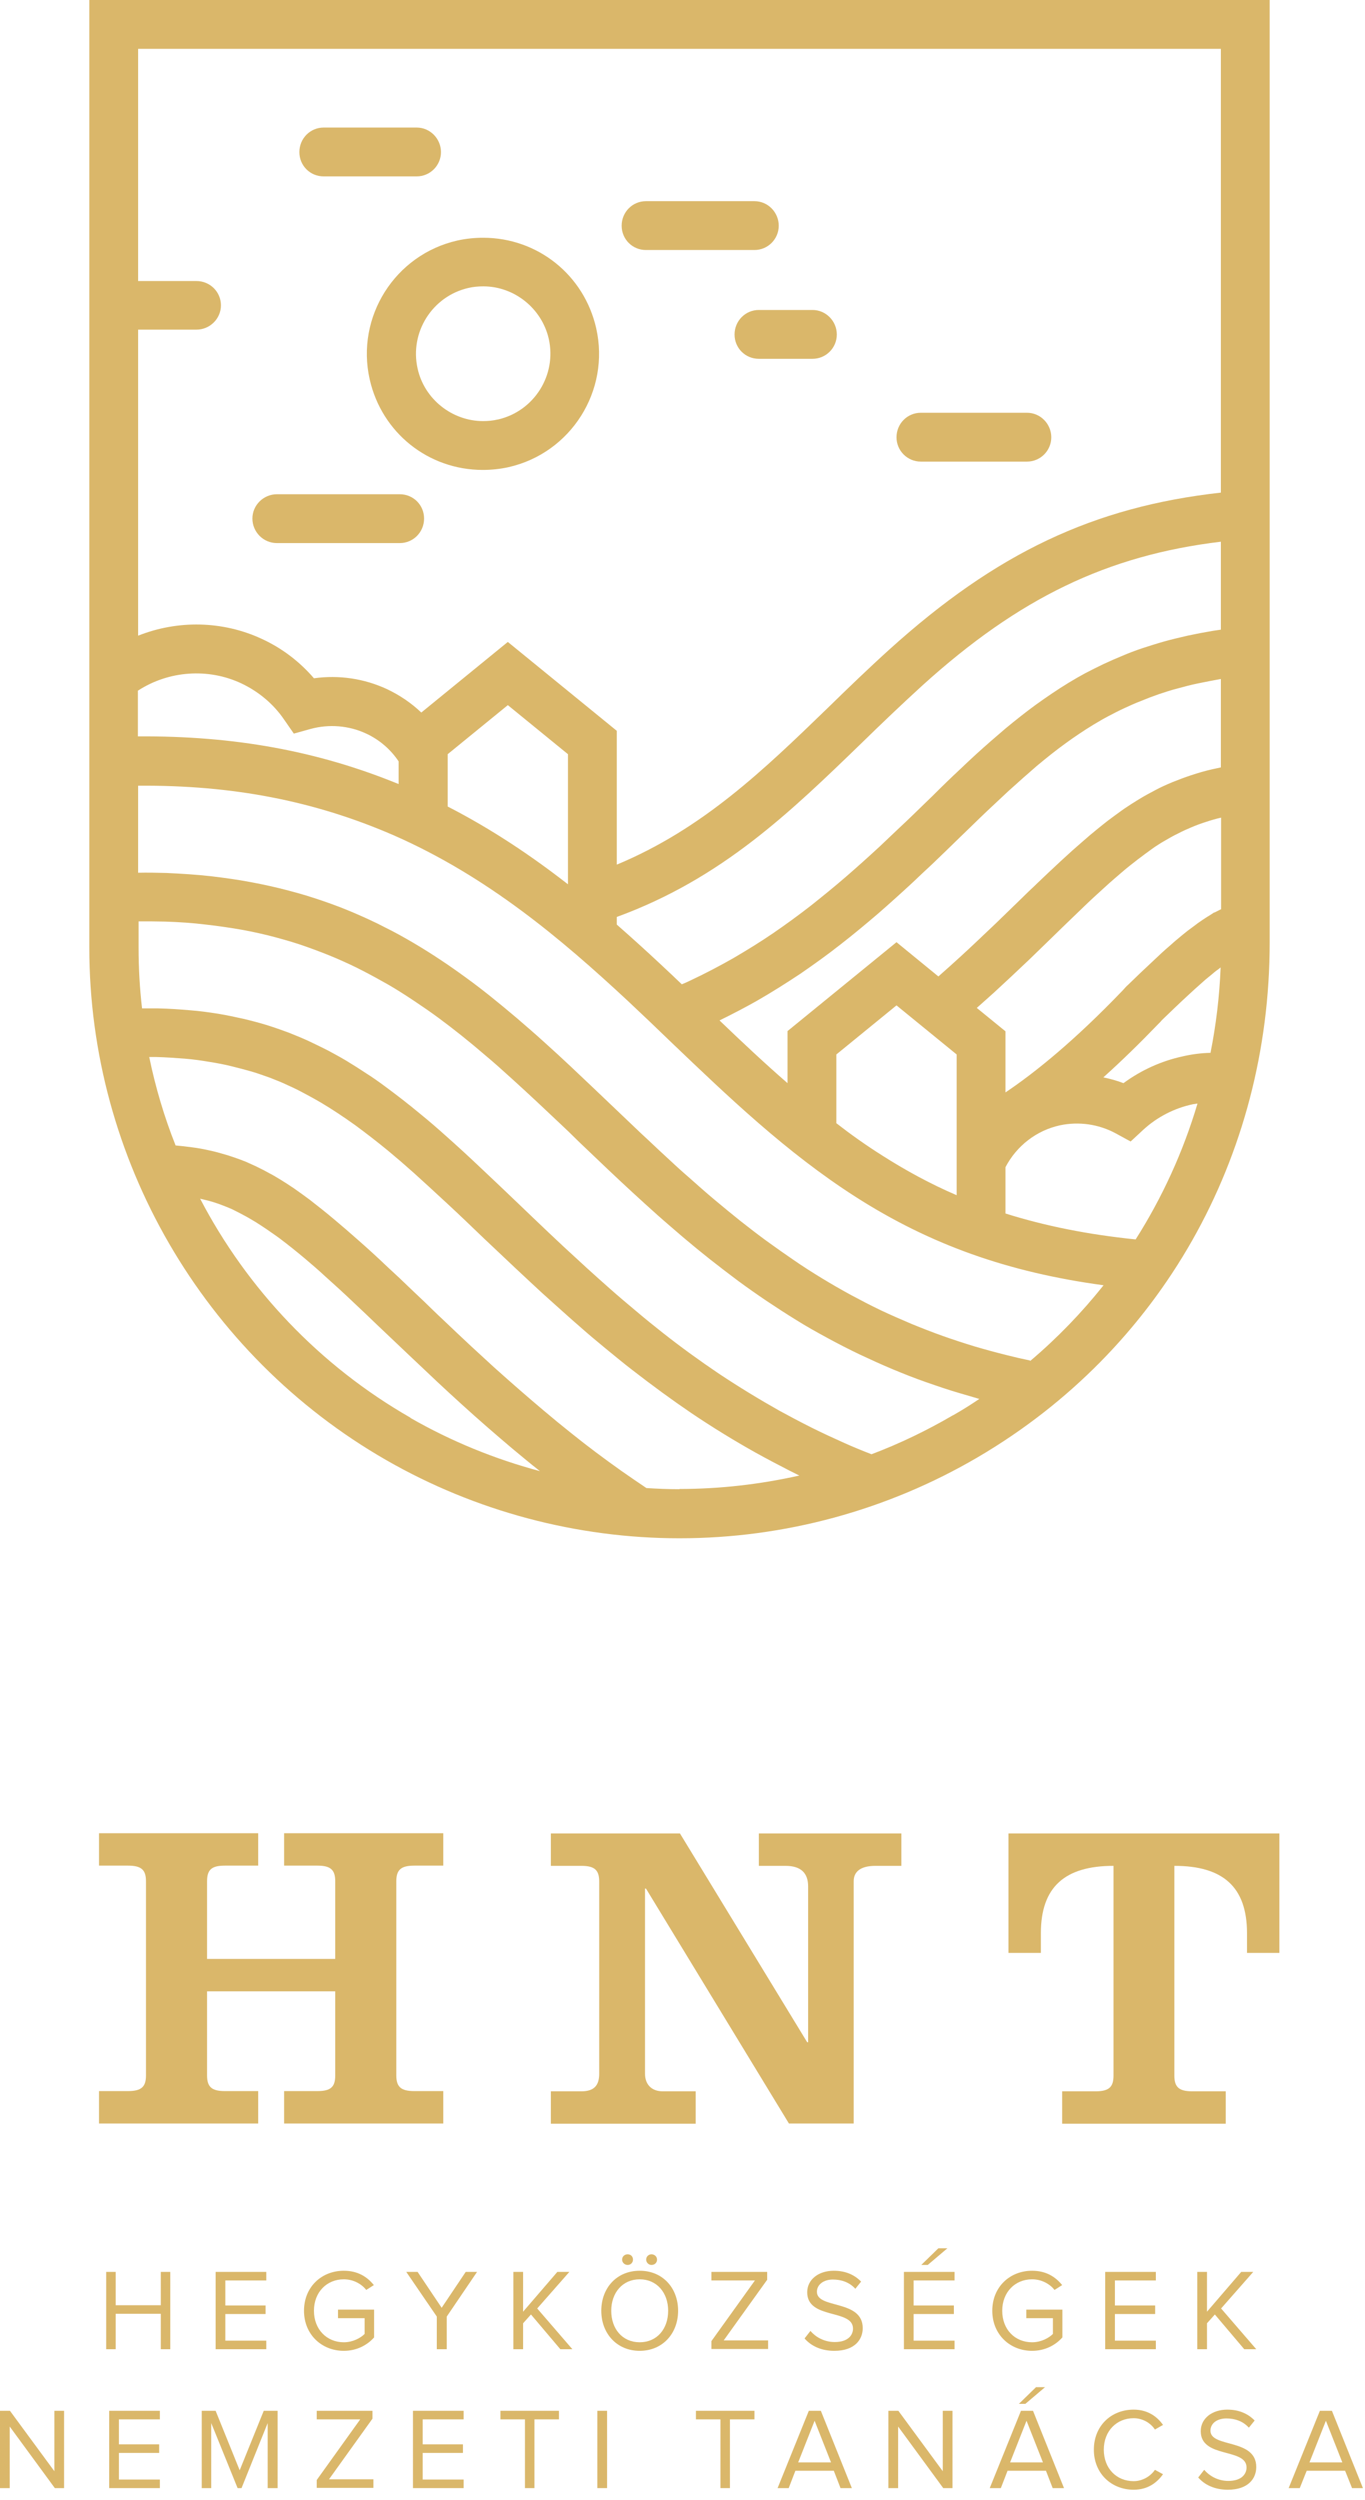 <svg width="59" height="108" viewBox="0 0 59 108" fill="none" xmlns="http://www.w3.org/2000/svg">
<path d="M6.95 101.48V99.95H5V101.48H4.59V98.14H5V99.58H6.95V98.14H7.36V101.48H6.95Z" fill="#DAB76A"/>
<path d="M9.32 101.48V98.14H11.51V98.51H9.74V99.59H11.48V99.96H9.74V101.11H11.51V101.48H9.32Z" fill="#DAB76A"/>
<path d="M13.14 99.82C13.14 98.78 13.91 98.09 14.86 98.09C15.46 98.09 15.87 98.35 16.16 98.71L15.83 98.92C15.62 98.65 15.26 98.46 14.86 98.46C14.13 98.46 13.57 99.01 13.57 99.82C13.57 100.63 14.13 101.18 14.86 101.18C15.26 101.18 15.59 100.99 15.76 100.82V100.14H14.61V99.77H16.17V100.97C15.86 101.32 15.4 101.55 14.86 101.55C13.91 101.55 13.14 100.85 13.14 99.82Z" fill="#DAB76A"/>
<path d="M18.88 101.48V100.07L17.56 98.14H18.05L19.09 99.69L20.13 98.14H20.62L19.31 100.07V101.48H18.88Z" fill="#DAB76A"/>
<path d="M24.22 101.48L22.95 99.98L22.61 100.36V101.48H22.19V98.14H22.61V99.86L24.09 98.14H24.61L23.22 99.72L24.74 101.48H24.22Z" fill="#DAB76A"/>
<path d="M25.99 99.82C25.99 98.83 26.66 98.09 27.65 98.09C28.64 98.09 29.31 98.83 29.31 99.82C29.31 100.81 28.63 101.55 27.65 101.55C26.67 101.55 25.99 100.81 25.99 99.82ZM28.88 99.82C28.88 99.04 28.39 98.46 27.65 98.46C26.91 98.46 26.42 99.04 26.42 99.82C26.42 100.6 26.9 101.18 27.65 101.18C28.4 101.18 28.88 100.6 28.88 99.82ZM27.13 97.84C27 97.84 26.89 97.74 26.89 97.61C26.89 97.48 26.99 97.38 27.13 97.38C27.27 97.38 27.36 97.48 27.36 97.61C27.36 97.74 27.26 97.84 27.13 97.84ZM28.16 97.84C28.04 97.84 27.93 97.74 27.93 97.61C27.93 97.48 28.03 97.38 28.16 97.38C28.29 97.38 28.4 97.48 28.4 97.61C28.4 97.74 28.3 97.84 28.16 97.84Z" fill="#DAB76A"/>
<path d="M30.75 101.48V101.13L32.63 98.51H30.75V98.14H33.16V98.48L31.28 101.1H33.2V101.47H30.75V101.48Z" fill="#DAB76A"/>
<path d="M34.78 101.01L35.03 100.69C35.24 100.94 35.61 101.17 36.08 101.17C36.68 101.17 36.87 100.85 36.87 100.59C36.87 99.73 34.89 100.21 34.89 99.02C34.89 98.47 35.38 98.09 36.04 98.09C36.55 98.09 36.94 98.27 37.22 98.56L36.97 98.87C36.72 98.59 36.37 98.47 36 98.47C35.61 98.47 35.31 98.68 35.31 99C35.31 99.75 37.29 99.32 37.29 100.57C37.29 101.05 36.96 101.55 36.06 101.55C35.48 101.55 35.05 101.33 34.78 101.02V101.01Z" fill="#DAB76A"/>
<path d="M39.07 101.48V98.14H41.26V98.51H39.49V99.59H41.23V99.96H39.49V101.11H41.26V101.48H39.07ZM40.11 97.84H39.82L40.56 97.12H40.95L40.1 97.84H40.11Z" fill="#DAB76A"/>
<path d="M42.89 99.82C42.89 98.78 43.66 98.09 44.61 98.09C45.21 98.09 45.62 98.35 45.91 98.71L45.58 98.92C45.37 98.65 45.01 98.46 44.61 98.46C43.88 98.46 43.32 99.01 43.32 99.82C43.32 100.63 43.87 101.18 44.61 101.18C45.01 101.18 45.34 100.99 45.51 100.82V100.14H44.36V99.77H45.92V100.97C45.61 101.32 45.15 101.55 44.61 101.55C43.66 101.55 42.89 100.85 42.89 99.82Z" fill="#DAB76A"/>
<path d="M47.77 101.48V98.14H49.96V98.51H48.19V99.59H49.93V99.96H48.19V101.11H49.96V101.48H47.77Z" fill="#DAB76A"/>
<path d="M53.78 101.48L52.51 99.98L52.17 100.36V101.48H51.75V98.14H52.17V99.86L53.65 98.14H54.17L52.78 99.72L54.3 101.48H53.78Z" fill="#DAB76A"/>
<path d="M2.37 107.48L0.42 104.82V107.48H0V104.14H0.43L2.35 106.75V104.14H2.77V107.48H2.37Z" fill="#DAB76A"/>
<path d="M4.72 107.48V104.14H6.91V104.51H5.14V105.59H6.88V105.96H5.14V107.11H6.91V107.48H4.72Z" fill="#DAB76A"/>
<path d="M11.57 107.48V104.67L10.44 107.48H10.27L9.13 104.67V107.48H8.72V104.14H9.32L10.36 106.71L11.4 104.14H12V107.48H11.57Z" fill="#DAB76A"/>
<path d="M13.69 107.48V107.13L15.57 104.51H13.69V104.14H16.1V104.48L14.22 107.1H16.14V107.47H13.69V107.48Z" fill="#DAB76A"/>
<path d="M17.85 107.48V104.14H20.04V104.51H18.27V105.59H20.01V105.96H18.27V107.11H20.04V107.48H17.85Z" fill="#DAB76A"/>
<path d="M22.69 107.48V104.51H21.63V104.14H24.16V104.51H23.1V107.48H22.68H22.69Z" fill="#DAB76A"/>
<path d="M25.82 107.48V104.14H26.24V107.48H25.82Z" fill="#DAB76A"/>
<path d="M31.14 107.48V104.51H30.08V104.14H32.61V104.51H31.55V107.48H31.13H31.14Z" fill="#DAB76A"/>
<path d="M36.33 107.48L36.04 106.73H34.38L34.09 107.48H33.61L34.96 104.14H35.48L36.82 107.48H36.33ZM35.21 104.57L34.5 106.37H35.92L35.21 104.57Z" fill="#DAB76A"/>
<path d="M40.77 107.48L38.82 104.82V107.48H38.4V104.14H38.83L40.75 106.75V104.14H41.17V107.48H40.77Z" fill="#DAB76A"/>
<path d="M45.5 107.48L45.21 106.73H43.55L43.26 107.48H42.78L44.13 104.14H44.65L45.99 107.48H45.5ZM44.37 104.57L43.66 106.37H45.08L44.37 104.57ZM44.33 103.84H44.04L44.78 103.12H45.17L44.32 103.84H44.33Z" fill="#DAB76A"/>
<path d="M47.28 105.82C47.28 104.79 48.03 104.09 49 104.09C49.59 104.09 50 104.37 50.27 104.75L49.92 104.95C49.73 104.66 49.38 104.46 49 104.46C48.27 104.46 47.71 105.01 47.71 105.82C47.71 106.63 48.26 107.18 49 107.18C49.38 107.18 49.73 106.97 49.92 106.69L50.27 106.88C49.99 107.27 49.59 107.55 49 107.55C48.04 107.55 47.28 106.85 47.28 105.82Z" fill="#DAB76A"/>
<path d="M51.8 107.01L52.05 106.69C52.26 106.94 52.63 107.17 53.09 107.17C53.69 107.17 53.88 106.85 53.88 106.59C53.88 105.73 51.9 106.21 51.9 105.02C51.9 104.47 52.39 104.09 53.05 104.09C53.56 104.09 53.95 104.27 54.23 104.56L53.98 104.87C53.73 104.59 53.38 104.47 53.01 104.47C52.61 104.47 52.32 104.68 52.32 105C52.32 105.75 54.3 105.32 54.3 106.57C54.3 107.05 53.97 107.55 53.07 107.55C52.49 107.55 52.06 107.33 51.79 107.02L51.8 107.01Z" fill="#DAB76A"/>
<path d="M58.44 107.48L58.14 106.73H56.48L56.18 107.48H55.7L57.05 104.14H57.57L58.91 107.48H58.44ZM57.31 104.57L56.6 106.37H58.02L57.31 104.57Z" fill="#DAB76A"/>
<path d="M4.28 91.73V90.33H5.53C6.12 90.33 6.31 90.14 6.31 89.65V81.27C6.31 80.78 6.12 80.59 5.53 80.59H4.28V79.19H11.16V80.59H9.72C9.13 80.59 8.95 80.78 8.95 81.27V84.62H14.49V81.27C14.49 80.78 14.3 80.59 13.72 80.59H12.28V79.19H19.16V80.59H17.91C17.32 80.59 17.13 80.78 17.13 81.27V89.65C17.13 90.14 17.32 90.33 17.91 90.33H19.16V91.73H12.28V90.33H13.72C14.31 90.33 14.49 90.14 14.49 89.65V86.02H8.95V89.65C8.95 90.14 9.14 90.33 9.72 90.33H11.16V91.73H4.28Z" fill="#DAB76A"/>
<path d="M27.92 81.58H27.88V89.58C27.88 90.04 28.16 90.34 28.65 90.34H30.07V91.74H23.81V90.34H25.13C25.72 90.34 25.9 90.04 25.9 89.58V81.28C25.9 80.79 25.71 80.6 25.13 80.6H23.81V79.2H29.39L34.89 88.22H34.93V81.49C34.93 80.92 34.63 80.6 33.95 80.6H32.8V79.2H38.96V80.6H37.84C37.16 80.6 36.9 80.88 36.9 81.26V91.73H34.1L27.92 81.58Z" fill="#DAB76A"/>
<path d="M55.3 79.2V84.36H53.9V83.51C53.9 81.51 52.86 80.6 50.76 80.6V89.66C50.76 90.15 50.95 90.34 51.54 90.34H52.98V91.74H45.91V90.34H47.35C47.94 90.34 48.13 90.15 48.13 89.66V80.6C46.03 80.6 44.99 81.51 44.99 83.51V84.36H43.59V79.2H55.31H55.3Z" fill="#DAB76A"/>
<path d="M17.28 21.35H11.97C11.39 21.35 10.91 21.82 10.91 22.4C10.91 22.98 11.38 23.46 11.97 23.46H17.28C17.86 23.46 18.33 22.99 18.33 22.4C18.33 21.81 17.86 21.35 17.28 21.35Z" fill="#DAB76A"/>
<path d="M3.86 0V40.93C3.86 50.05 8.78 58.53 16.69 63.07C20.54 65.28 24.93 66.45 29.37 66.45C33.9 66.45 38.35 65.24 42.26 62.95C50.16 58.32 54.88 50.01 54.88 40.71V0H3.86ZM5.97 29.83C7.3 28.97 9 28.85 10.43 29.52C11.17 29.87 11.81 30.4 12.27 31.07L12.7 31.69L13.42 31.49C14.22 31.27 15.08 31.34 15.83 31.69C16.41 31.96 16.89 32.38 17.23 32.89V33.87C13.74 32.44 10.12 31.78 5.96 31.81V29.83H5.97ZM17.74 61.24C13.81 58.99 10.68 55.67 8.65 51.78C8.77 51.81 8.9 51.84 9.02 51.87C9.16 51.91 9.3 51.95 9.44 52C9.57 52.05 9.71 52.1 9.83 52.15C9.96 52.2 10.09 52.26 10.22 52.33C10.36 52.4 10.49 52.47 10.62 52.54C10.77 52.62 10.91 52.71 11.05 52.79C11.21 52.89 11.36 52.99 11.51 53.09C11.71 53.23 11.92 53.37 12.12 53.52C12.45 53.77 12.79 54.04 13.16 54.35C13.44 54.59 13.74 54.84 14.05 55.13C14.43 55.47 14.84 55.84 15.29 56.27C15.63 56.59 15.97 56.91 16.3 57.23L16.88 57.78C17.14 58.03 17.4 58.27 17.66 58.52C18.08 58.92 18.5 59.31 18.92 59.71C19.25 60.02 19.59 60.33 19.93 60.64C20.71 61.35 21.44 61.98 22.15 62.58C22.55 62.91 22.94 63.24 23.34 63.55C21.39 63.03 19.5 62.26 17.74 61.25V61.24ZM29.37 64.33C28.89 64.33 28.41 64.31 27.94 64.28C27.58 64.04 27.22 63.79 26.86 63.54C26.14 63.03 25.4 62.48 24.68 61.9C24.29 61.59 23.9 61.27 23.51 60.94C22.82 60.36 22.12 59.75 21.35 59.06C21.02 58.76 20.69 58.45 20.36 58.15C19.94 57.76 19.53 57.37 19.12 56.98C18.86 56.74 18.61 56.49 18.35 56.24L17.77 55.69C17.43 55.36 17.09 55.04 16.74 54.72C16.28 54.28 15.86 53.9 15.46 53.55C15.12 53.25 14.81 52.98 14.51 52.73C14.11 52.39 13.74 52.1 13.38 51.82C13.15 51.65 12.93 51.49 12.7 51.33C12.52 51.21 12.34 51.09 12.16 50.98C11.99 50.88 11.82 50.77 11.64 50.68C11.48 50.59 11.31 50.5 11.14 50.42C10.98 50.34 10.81 50.27 10.64 50.19C10.47 50.12 10.3 50.06 10.13 50C9.96 49.94 9.77 49.88 9.58 49.83C9.38 49.77 9.18 49.72 8.98 49.68C8.76 49.63 8.53 49.59 8.29 49.56C8.06 49.53 7.83 49.5 7.59 49.48C7.1 48.25 6.72 46.97 6.45 45.66C6.55 45.66 6.65 45.66 6.75 45.66C7.16 45.67 7.57 45.7 7.97 45.73C8.34 45.76 8.7 45.81 9.05 45.87C9.37 45.92 9.69 45.98 10.01 46.06C10.3 46.13 10.6 46.21 10.88 46.29C11.16 46.37 11.42 46.47 11.68 46.56C11.94 46.66 12.19 46.76 12.44 46.88C12.69 46.99 12.93 47.11 13.17 47.24C13.4 47.36 13.65 47.5 13.89 47.64C14.14 47.79 14.38 47.94 14.62 48.1C14.86 48.26 15.11 48.43 15.36 48.61C15.82 48.95 16.29 49.31 16.8 49.73C17.15 50.02 17.51 50.33 17.89 50.67C18.31 51.05 18.77 51.47 19.33 51.99C19.86 52.48 20.38 52.98 20.9 53.48L21.61 54.15C22.04 54.56 22.48 54.97 22.92 55.38C23.26 55.7 23.6 56.01 23.95 56.32C24.31 56.64 24.66 56.96 25.02 57.27C25.38 57.59 25.76 57.91 26.15 58.23C26.57 58.57 26.95 58.89 27.33 59.18C28.18 59.84 29.04 60.47 29.88 61.04C30.8 61.66 31.73 62.23 32.66 62.75C33.13 63.01 33.62 63.27 34.13 63.53C34.27 63.6 34.41 63.67 34.55 63.74C32.85 64.12 31.12 64.32 29.37 64.32V64.33ZM41.2 61.13C40.07 61.79 38.89 62.36 37.67 62.82C37.28 62.67 36.89 62.51 36.51 62.34C36.02 62.12 35.54 61.9 35.08 61.67C34.6 61.43 34.13 61.18 33.69 60.94C32.82 60.45 31.93 59.91 31.06 59.33C30.26 58.79 29.44 58.2 28.63 57.56C28.26 57.27 27.89 56.97 27.5 56.64C27.13 56.33 26.76 56.02 26.41 55.71C26.06 55.4 25.71 55.09 25.37 54.78C25.03 54.47 24.7 54.16 24.37 53.86C23.94 53.46 23.51 53.05 23.08 52.64L22.38 51.97C21.86 51.47 21.33 50.97 20.8 50.47C20.23 49.93 19.76 49.5 19.32 49.11C18.92 48.75 18.55 48.43 18.18 48.13C17.64 47.68 17.13 47.29 16.63 46.92C16.36 46.72 16.09 46.53 15.82 46.36C15.55 46.18 15.28 46.01 15 45.84C14.72 45.67 14.44 45.52 14.18 45.38C13.9 45.24 13.62 45.1 13.34 44.97C13.06 44.84 12.76 44.72 12.46 44.6C12.16 44.49 11.85 44.38 11.53 44.28C11.2 44.18 10.86 44.09 10.52 44.01C10.16 43.93 9.79 43.85 9.42 43.79C9.03 43.73 8.62 43.67 8.2 43.64C7.75 43.6 7.3 43.57 6.84 43.56C6.61 43.56 6.38 43.56 6.14 43.56C6.04 42.7 5.99 41.82 5.99 40.94V39.8C6.38 39.8 6.76 39.8 7.14 39.81C7.74 39.83 8.34 39.87 8.9 39.94C9.44 40 9.98 40.08 10.49 40.17C10.98 40.26 11.47 40.37 11.95 40.5C12.39 40.62 12.84 40.75 13.28 40.91C13.7 41.06 14.12 41.22 14.52 41.39C14.91 41.56 15.31 41.74 15.69 41.94C16.06 42.13 16.44 42.34 16.81 42.55C17.17 42.76 17.53 42.99 17.89 43.23C18.25 43.47 18.6 43.71 18.94 43.96C19.59 44.44 20.26 44.97 20.98 45.59C21.34 45.89 21.72 46.23 22.16 46.63C22.9 47.3 23.62 47.98 24.17 48.5C24.45 48.76 24.73 49.03 25 49.3C25.42 49.7 25.85 50.11 26.27 50.51C26.62 50.84 26.97 51.17 27.33 51.5C27.69 51.83 28.05 52.16 28.41 52.48C28.78 52.81 29.16 53.13 29.53 53.45C29.92 53.78 30.31 54.1 30.69 54.4C31.1 54.72 31.5 55.03 31.89 55.32C32.31 55.63 32.74 55.93 33.14 56.2C33.56 56.48 33.99 56.76 34.43 57.03C34.86 57.3 35.31 57.55 35.77 57.8C36.23 58.05 36.7 58.29 37.16 58.51C37.63 58.73 38.11 58.95 38.59 59.15C39.07 59.35 39.55 59.54 40.04 59.71C40.53 59.88 41.02 60.05 41.51 60.19C41.78 60.27 42.05 60.35 42.33 60.43C41.96 60.68 41.58 60.92 41.19 61.14L41.2 61.13ZM44.52 58.77C44.18 58.7 43.84 58.62 43.52 58.54C43.04 58.42 42.56 58.29 42.12 58.16C41.66 58.02 41.2 57.87 40.75 57.71C40.3 57.55 39.84 57.37 39.4 57.19C38.96 57 38.51 56.81 38.07 56.6C37.65 56.4 37.21 56.17 36.78 55.94C36.36 55.71 35.94 55.47 35.53 55.22C35.12 54.97 34.71 54.71 34.32 54.44C33.94 54.18 33.54 53.9 33.14 53.61C32.77 53.34 32.38 53.04 32 52.74C31.64 52.45 31.27 52.15 30.89 51.83C30.53 51.53 30.17 51.21 29.81 50.89C29.45 50.58 29.1 50.26 28.76 49.94C28.41 49.62 28.07 49.29 27.72 48.97C27.3 48.57 26.88 48.17 26.46 47.77C26.18 47.5 25.9 47.24 25.62 46.97C25.06 46.44 24.33 45.74 23.57 45.06C23.12 44.65 22.71 44.3 22.34 43.98C21.57 43.33 20.87 42.76 20.18 42.26C19.81 41.99 19.43 41.72 19.05 41.47C18.66 41.21 18.26 40.96 17.87 40.73C17.46 40.49 17.05 40.26 16.64 40.06C16.22 39.84 15.78 39.64 15.34 39.45C14.9 39.26 14.43 39.08 13.96 38.92C13.47 38.75 12.97 38.6 12.47 38.47C11.94 38.33 11.4 38.21 10.86 38.11C10.29 38 9.7 37.92 9.11 37.85C8.49 37.78 7.85 37.74 7.19 37.71C6.79 37.7 6.38 37.69 5.97 37.7V33.94C10.07 33.91 13.6 34.6 17.01 36.08C21.07 37.86 24.27 40.57 27.13 43.23C27.76 43.82 28.4 44.43 29.02 45.03C31.46 47.36 33.98 49.78 36.98 51.7C40.2 53.76 43.56 54.96 47.7 55.52C46.76 56.7 45.7 57.8 44.53 58.79L44.52 58.77ZM19.35 34.84V32.58L21.95 30.46L24.55 32.58V38.2C22.97 36.97 21.26 35.82 19.35 34.84ZM36.15 48.53V45.55L38.75 43.43L41.35 45.55V51.63C40.23 51.15 39.16 50.57 38.11 49.9C37.43 49.47 36.78 49.01 36.15 48.52V48.53ZM49.09 53.54C47.03 53.33 45.18 52.96 43.46 52.42V50.42C43.94 49.5 44.8 48.83 45.82 48.61C46.63 48.44 47.48 48.56 48.21 48.95L48.87 49.31L49.42 48.8C50.02 48.25 50.76 47.87 51.56 47.7C51.63 47.69 51.69 47.68 51.76 47.67C51.14 49.76 50.23 51.74 49.08 53.55L49.09 53.54ZM52.31 45.48C51.92 45.49 51.52 45.54 51.13 45.63C50.2 45.83 49.32 46.23 48.56 46.79C48.28 46.68 47.98 46.6 47.69 46.54C48.46 45.85 49.25 45.08 50.06 44.24C50.14 44.16 50.19 44.11 50.21 44.08C50.39 43.9 50.58 43.73 50.76 43.55C50.97 43.35 51.18 43.15 51.4 42.95C51.57 42.79 51.74 42.64 51.92 42.48C52.05 42.36 52.18 42.25 52.32 42.14C52.43 42.05 52.54 41.95 52.66 41.87C52.69 41.84 52.73 41.82 52.76 41.79C52.71 43.05 52.56 44.29 52.32 45.49L52.31 45.48ZM52.77 39.28C52.77 39.28 52.73 39.3 52.71 39.31C52.64 39.35 52.56 39.38 52.49 39.42H52.47C52.39 39.48 52.31 39.52 52.24 39.57C52.15 39.62 52.07 39.68 51.99 39.73C51.89 39.8 51.78 39.87 51.68 39.95C51.56 40.04 51.45 40.12 51.33 40.21C51.2 40.31 51.07 40.42 50.95 40.52C50.8 40.64 50.66 40.77 50.51 40.9C50.32 41.06 50.14 41.23 49.96 41.4C49.74 41.61 49.51 41.82 49.3 42.02C49.11 42.2 48.93 42.38 48.74 42.56C48.7 42.59 48.63 42.67 48.53 42.78C46.44 44.96 44.74 46.33 43.46 47.19V44.55L42.22 43.54C42.46 43.33 42.7 43.11 42.96 42.88C43.43 42.45 43.94 41.97 44.51 41.43C44.85 41.1 45.19 40.77 45.53 40.44L45.93 40.05C46.2 39.79 46.47 39.53 46.74 39.27C47.12 38.9 47.45 38.6 47.76 38.32C48.02 38.08 48.26 37.88 48.49 37.68C48.71 37.49 48.94 37.31 49.16 37.14C49.38 36.97 49.59 36.82 49.78 36.68C49.96 36.55 50.15 36.43 50.34 36.32C50.53 36.21 50.72 36.1 50.91 36.01C51.1 35.91 51.3 35.82 51.49 35.74C51.7 35.65 51.92 35.57 52.14 35.5C52.35 35.43 52.56 35.37 52.78 35.32V39.28H52.77ZM52.77 33.15C52.65 33.18 52.52 33.2 52.4 33.23C52.09 33.3 51.78 33.39 51.48 33.49C51.21 33.58 50.94 33.68 50.67 33.79C50.43 33.89 50.18 34 49.94 34.13C49.71 34.25 49.47 34.38 49.24 34.52C49.01 34.66 48.79 34.8 48.57 34.95C48.35 35.11 48.11 35.28 47.86 35.47C47.62 35.66 47.37 35.86 47.12 36.07C46.88 36.28 46.62 36.5 46.34 36.75C46.02 37.04 45.68 37.35 45.28 37.73C45 37.99 44.73 38.26 44.45 38.52L44.05 38.91C43.71 39.24 43.38 39.56 43.04 39.89C42.48 40.42 41.99 40.89 41.53 41.31C41.19 41.62 40.88 41.9 40.56 42.18L38.75 40.7L34.04 44.54V46.79C33.05 45.93 32.08 45.02 31.1 44.08C31.65 43.81 32.19 43.53 32.72 43.23C33.35 42.87 33.98 42.47 34.6 42.06C35.18 41.66 35.77 41.24 36.34 40.79C36.87 40.38 37.41 39.93 37.96 39.46C38.43 39.05 38.92 38.61 39.45 38.12C39.72 37.86 39.99 37.61 40.27 37.35C40.68 36.96 41.08 36.57 41.48 36.18L41.77 35.9C42.16 35.52 42.56 35.13 42.97 34.75C43.18 34.56 43.38 34.36 43.59 34.17C44.03 33.77 44.43 33.42 44.81 33.09C45.23 32.74 45.63 32.42 46.03 32.13C46.44 31.83 46.86 31.55 47.27 31.3C47.47 31.18 47.69 31.05 47.92 30.93C48.15 30.81 48.38 30.69 48.6 30.59C48.84 30.48 49.08 30.37 49.32 30.28C49.56 30.18 49.82 30.08 50.08 29.99C50.35 29.9 50.62 29.81 50.9 29.74C51.19 29.66 51.49 29.58 51.79 29.52C52.12 29.45 52.45 29.39 52.77 29.33V33.15ZM52.77 27.2C52.66 27.22 52.54 27.23 52.43 27.25C52.07 27.31 51.7 27.38 51.33 27.46C50.98 27.54 50.64 27.62 50.32 27.71C50 27.8 49.69 27.9 49.38 28C49.08 28.1 48.79 28.21 48.51 28.33C48.24 28.44 47.97 28.56 47.69 28.69C47.44 28.81 47.18 28.94 46.91 29.08C46.65 29.22 46.41 29.36 46.18 29.5C45.72 29.78 45.25 30.1 44.79 30.43C44.35 30.75 43.92 31.09 43.46 31.47C43.05 31.82 42.62 32.19 42.16 32.61C41.94 32.81 41.73 33.01 41.52 33.21C41.11 33.59 40.71 33.98 40.31 34.38L40.02 34.66C39.62 35.05 39.22 35.44 38.81 35.82C38.55 36.07 38.28 36.32 38.02 36.57C37.5 37.05 37.03 37.47 36.58 37.86C36.06 38.31 35.54 38.73 35.05 39.12C34.51 39.54 33.96 39.94 33.42 40.31C32.85 40.7 32.26 41.06 31.68 41.4C31.08 41.74 30.45 42.07 29.83 42.36C29.71 42.42 29.59 42.47 29.47 42.52C29.17 42.23 28.87 41.95 28.56 41.66C27.94 41.08 27.31 40.51 26.66 39.94V39.61C31.2 37.95 34.14 35.1 37.26 32.08C38.1 31.26 38.98 30.42 39.88 29.6C44.05 25.83 47.86 23.99 52.77 23.4V27.2ZM52.77 21.28C47.27 21.89 43.06 23.89 38.46 28.04C37.53 28.88 36.64 29.74 35.79 30.57C33.01 33.26 30.38 35.8 26.66 37.35V31.57L21.95 27.73L18.21 30.78C17.78 30.37 17.28 30.03 16.73 29.77C15.74 29.31 14.65 29.15 13.57 29.3C12.95 28.58 12.19 28 11.32 27.6C9.62 26.81 7.68 26.78 5.97 27.46V14.24H8.49C9.07 14.24 9.55 13.77 9.55 13.19C9.55 12.61 9.08 12.14 8.49 12.14H5.97V2.11H52.77V21.28Z" fill="#DAB76A"/>
<path d="M13.99 7.62H18.01C18.59 7.62 19.06 7.15 19.06 6.57C19.06 5.99 18.59 5.51 18.01 5.51H13.99C13.41 5.51 12.94 5.98 12.94 6.57C12.94 7.16 13.41 7.62 13.99 7.62Z" fill="#DAB76A"/>
<path d="M38.75 18.89C38.75 19.47 39.22 19.94 39.8 19.94H44.39C44.97 19.94 45.44 19.47 45.44 18.89C45.44 18.31 44.97 17.83 44.39 17.83H39.8C39.22 17.83 38.75 18.3 38.75 18.89Z" fill="#DAB76A"/>
<path d="M33.66 9.75C33.66 9.17 33.19 8.69 32.61 8.69H27.92C27.34 8.69 26.87 9.16 26.87 9.75C26.87 10.34 27.34 10.8 27.92 10.8H32.61C33.19 10.8 33.66 10.33 33.66 9.75Z" fill="#DAB76A"/>
<path d="M20.88 10.27C20.51 10.27 20.13 10.31 19.77 10.39C17.07 11 15.37 13.69 15.98 16.39C16.5 18.69 18.51 20.3 20.87 20.3C21.24 20.3 21.62 20.26 21.98 20.18C24.68 19.57 26.38 16.88 25.77 14.18C25.25 11.88 23.24 10.27 20.88 10.27ZM21.52 18.12C21.31 18.17 21.09 18.19 20.88 18.19C19.54 18.19 18.34 17.24 18.05 15.92C17.7 14.36 18.68 12.8 20.24 12.44C20.45 12.39 20.67 12.37 20.89 12.37C22.23 12.37 23.42 13.32 23.72 14.64C24.07 16.2 23.09 17.76 21.53 18.12H21.52Z" fill="#DAB76A"/>
<path d="M35.12 13.39H32.8C32.22 13.39 31.75 13.86 31.75 14.45C31.75 15.04 32.22 15.5 32.8 15.5H35.12C35.7 15.5 36.17 15.03 36.17 14.45C36.17 13.87 35.7 13.39 35.12 13.39Z" fill="#DAB76A"/>
</svg>
